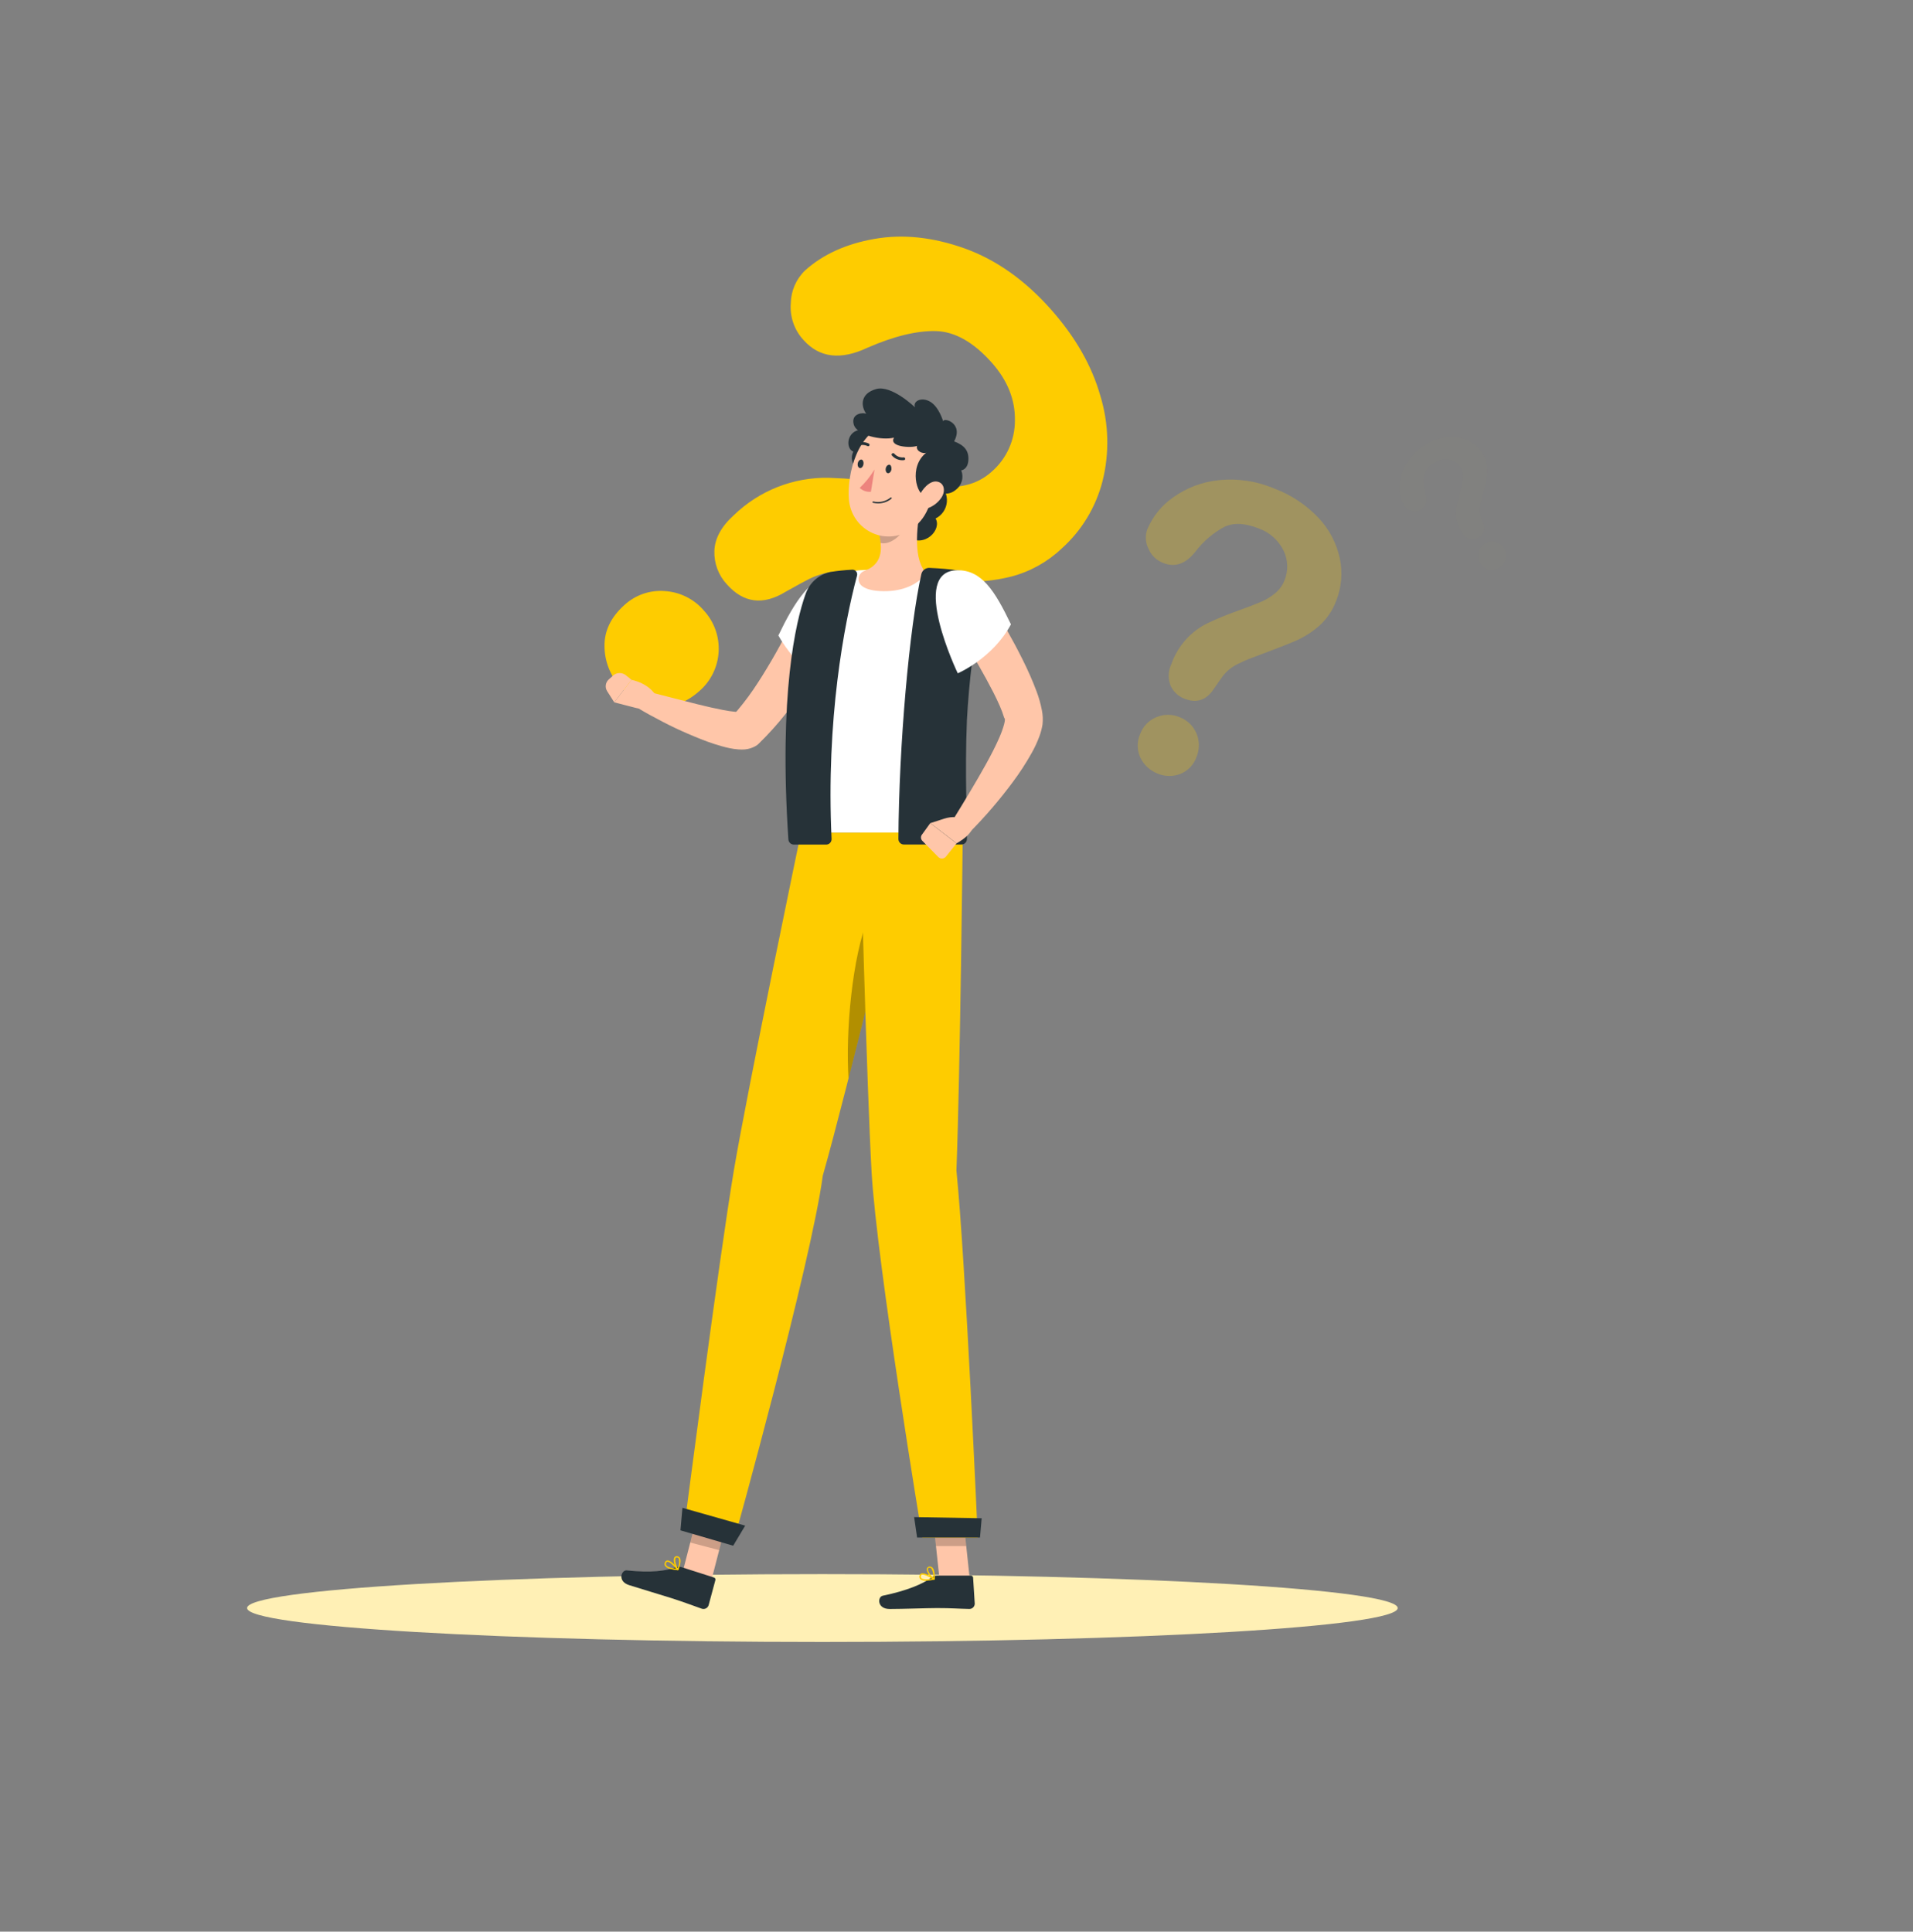 <?xml version="1.0" encoding="UTF-8"?> <svg xmlns="http://www.w3.org/2000/svg" width="408" height="412" viewBox="0 0 408 412" fill="none"><rect x="0" y="0" width="408" height="412" fill="#808080" stroke="none"/> <path d="M175.395 350.216C243.161 350.216 298.096 346.977 298.096 342.982C298.096 338.987 243.161 335.748 175.395 335.748C107.629 335.748 52.694 338.987 52.694 342.982C52.694 346.977 107.629 350.216 175.395 350.216Z" fill="#FFF0B5"></path> <path d="M171.711 57.68C175.519 54.258 180.45 52.016 186.505 50.956C192.56 49.896 198.96 50.569 205.705 52.975C212.429 55.381 218.579 59.726 224.155 66.011C229.34 71.856 232.843 77.978 234.665 84.378C236.483 90.296 236.65 96.605 235.147 102.613C233.719 108.181 230.679 113.193 226.416 117.008C223.382 119.88 219.68 121.935 215.652 122.982C212.056 123.886 208.344 124.231 204.645 124.004C201.092 123.773 194.929 123.161 186.154 122.166C184.1 121.941 182.035 121.825 179.969 121.82C178.554 121.811 177.143 121.974 175.766 122.306C174.675 122.587 173.614 122.979 172.6 123.476C171.621 123.963 169.965 124.861 167.615 126.187C162.784 129.17 158.584 128.648 155.016 124.622C154.129 123.67 153.438 122.549 152.983 121.326C152.528 120.103 152.317 118.8 152.364 117.494C152.456 114.841 153.838 112.306 156.509 109.889C161.949 104.624 169.237 101.755 176.77 101.912C181.059 102.057 185.337 102.42 189.589 103C194.11 103.552 197.448 103.898 199.602 104.014C201.74 104.137 203.886 103.957 205.975 103.478C208.059 103.012 209.986 102.003 211.564 100.553C213.109 99.198 214.346 97.523 215.191 95.642C216.036 93.76 216.469 91.717 216.46 89.651C216.526 85.257 214.894 81.172 211.564 77.398C207.631 72.965 203.63 70.705 199.561 70.617C195.492 70.529 190.648 71.71 185.028 74.16C179.311 76.868 174.755 76.319 171.36 72.512C170.394 71.466 169.655 70.228 169.19 68.878C168.725 67.527 168.544 66.093 168.659 64.668C168.684 63.357 168.966 62.064 169.49 60.864C170.014 59.665 170.769 58.582 171.711 57.68ZM132.265 146.417C130.133 144.077 128.943 141.018 128.928 137.839C128.879 134.587 130.269 131.678 133.098 129.113C134.262 128.025 135.637 127.194 137.135 126.67C138.634 126.147 140.224 125.943 141.804 126.072C143.405 126.17 144.97 126.592 146.406 127.314C147.842 128.036 149.119 129.043 150.16 130.274C151.232 131.445 152.059 132.822 152.593 134.322C153.127 135.822 153.357 137.416 153.27 139.008C153.182 140.599 152.779 142.157 152.083 143.588C151.388 145.02 150.415 146.295 149.222 147.339C146.431 149.861 143.439 150.938 140.246 150.57C137.161 150.256 134.309 148.772 132.265 146.417Z" fill="#FECC00"></path> <g opacity="0.5"> <path opacity="0.5" d="M244.678 112.929C245.824 110.18 247.724 107.819 250.153 106.123C253.009 104.069 256.344 102.797 259.831 102.431C263.894 101.99 268.002 102.597 271.769 104.195C275.328 105.524 278.542 107.651 281.17 110.416C283.446 112.808 285.027 115.787 285.739 119.027C286.395 122.054 286.14 125.211 285.005 128.091C284.235 130.203 282.949 132.085 281.268 133.562C279.761 134.869 278.066 135.936 276.241 136.726C274.489 137.479 271.391 138.682 266.947 140.335C265.907 140.72 264.891 141.166 263.903 141.67C263.223 142.007 262.587 142.428 262.01 142.923C261.551 143.319 261.135 143.764 260.77 144.249C260.419 144.719 259.839 145.551 259.031 146.721C257.399 149.325 255.264 150.094 252.626 149.029C251.975 148.788 251.377 148.419 250.867 147.944C250.357 147.469 249.946 146.896 249.656 146.26C249.365 145.515 249.23 144.717 249.261 143.917C249.292 143.117 249.487 142.332 249.835 141.613C251.188 137.773 253.993 134.632 257.636 132.878C259.721 131.898 261.854 131.023 264.025 130.258C266.318 129.434 267.999 128.783 269.06 128.322C270.112 127.86 271.096 127.253 271.981 126.517C272.868 125.786 273.552 124.835 273.964 123.757C274.382 122.734 274.576 121.633 274.532 120.527C274.489 119.422 274.209 118.34 273.711 117.354C272.619 115.185 270.739 113.526 268.464 112.723C265.527 111.553 263.079 111.441 261.12 112.385C258.742 113.663 256.662 115.439 255.017 117.593C252.917 120.279 250.599 121.103 248.064 120.065C247.354 119.797 246.706 119.382 246.162 118.847C245.619 118.312 245.191 117.669 244.907 116.959C244.606 116.336 244.431 115.659 244.391 114.967C244.352 114.275 244.45 113.583 244.678 112.929ZM246.906 165.006C245.329 164.403 244.031 163.227 243.266 161.71C242.875 160.912 242.663 160.037 242.646 159.146C242.629 158.256 242.807 157.373 243.168 156.56C243.463 155.754 243.92 155.019 244.512 154.402C245.103 153.785 245.816 153.299 246.604 152.976C247.394 152.635 248.245 152.459 249.105 152.459C249.964 152.459 250.815 152.635 251.606 152.976C252.397 153.276 253.121 153.735 253.733 154.323C254.346 154.912 254.835 155.619 255.173 156.402C255.51 157.185 255.688 158.028 255.696 158.882C255.704 159.736 255.543 160.583 255.221 161.372C254.939 162.218 254.475 162.991 253.863 163.635C253.251 164.278 252.505 164.778 251.679 165.097C250.134 165.676 248.429 165.644 246.906 165.006Z" fill="#FECC00"></path> </g> <g opacity="0.1"> <path opacity="0.1" d="M299.562 108.076C298.824 106.903 298.43 105.543 298.428 104.154C298.4 102.507 298.8 100.883 299.586 99.44C300.494 97.761 301.811 96.343 303.413 95.32C304.858 94.293 306.516 93.611 308.26 93.326C309.772 93.079 311.321 93.256 312.74 93.837C314.069 94.38 315.206 95.313 316.004 96.515C316.604 97.371 316.98 98.366 317.098 99.407C317.191 100.334 317.147 101.27 316.967 102.184C316.788 103.069 316.423 104.585 315.874 106.733C315.75 107.238 315.652 107.75 315.58 108.265C315.485 108.9 315.535 109.548 315.727 110.161C315.817 110.424 315.98 110.869 316.225 111.495C316.373 111.752 316.47 112.036 316.51 112.331C316.55 112.625 316.531 112.925 316.455 113.212C316.379 113.5 316.248 113.769 316.068 114.005C315.888 114.24 315.664 114.438 315.409 114.585C314.877 114.962 314.22 115.11 313.581 114.997C313.22 114.915 312.881 114.758 312.584 114.535C312.287 114.312 312.04 114.029 311.859 113.704C311.284 112.882 310.879 111.951 310.668 110.968C310.499 110.116 310.479 109.24 310.61 108.381C310.787 107.315 311.018 106.258 311.304 105.217C311.598 104.104 311.794 103.288 311.9 102.745C312.002 102.202 312.032 101.647 311.989 101.097C311.943 100.559 311.76 100.043 311.459 99.597C311.181 99.166 310.813 98.801 310.383 98.526C309.952 98.252 309.467 98.075 308.962 98.007C307.841 97.852 306.704 98.148 305.796 98.831C305.281 99.12 304.831 99.513 304.474 99.987C304.117 100.461 303.862 101.004 303.723 101.583C303.582 102.842 303.707 104.117 304.091 105.324C304.556 106.848 304.254 107.961 303.201 108.677C302.912 108.881 302.585 109.022 302.239 109.091C301.894 109.161 301.538 109.157 301.194 109.081C300.869 109.033 300.557 108.919 300.277 108.746C299.996 108.573 299.753 108.345 299.562 108.076ZM319.921 120.98C319.274 121.426 318.487 121.617 317.71 121.515C317.299 121.456 316.907 121.305 316.563 121.073C316.218 120.84 315.93 120.532 315.719 120.172C315.491 119.846 315.332 119.475 315.254 119.084C315.175 118.692 315.178 118.288 315.262 117.898C315.341 117.502 315.498 117.125 315.723 116.791C315.949 116.457 316.239 116.172 316.575 115.953C316.899 115.726 317.264 115.567 317.65 115.486C318.035 115.406 318.433 115.405 318.819 115.484C319.207 115.556 319.576 115.708 319.903 115.931C320.231 116.153 320.509 116.441 320.721 116.777C320.967 117.111 321.137 117.494 321.221 117.902C321.304 118.309 321.297 118.729 321.202 119.134C321.019 119.889 320.562 120.548 319.921 120.98Z" fill="#FECC00"></path> </g> <path d="M151.605 337.527L145.436 335.912L149.116 321.665L155.285 323.28L151.605 337.527Z" fill="#FFC6A9"></path> <path d="M145.371 334.264L152.258 336.464C152.315 336.479 152.369 336.504 152.416 336.54C152.463 336.576 152.503 336.621 152.532 336.672C152.562 336.724 152.581 336.781 152.589 336.84C152.596 336.899 152.592 336.959 152.576 337.016L151.123 342.413C151.021 342.697 150.815 342.929 150.548 343.063C150.28 343.196 149.972 343.221 149.687 343.13C147.305 342.306 146.203 341.828 143.159 340.856C141.291 340.263 136.786 338.92 134.183 338.096C131.58 337.272 132.551 334.8 133.685 334.956C138.924 335.508 141.968 335.063 144.147 334.297C144.54 334.15 144.97 334.139 145.371 334.264Z" fill="#263238"></path> <path opacity="0.2" d="M155.285 323.288L149.116 321.673L147.223 329.015L153.392 330.63L155.285 323.288Z" fill="black"></path> <path d="M170.83 177.597C170.83 177.597 159.536 231.791 156.533 249.532C153.269 268.962 146.097 324.59 146.097 324.59L156.582 328.438C156.582 328.438 172.992 269.448 175.481 250.768C180.695 232.508 193.906 177.597 193.906 177.597H170.83Z" fill="#FECC00"></path> <path opacity="0.3" d="M185.33 195.288C181.666 204.171 180.336 220.346 180.972 230.02C183.877 218.599 187.1 205.555 189.597 195.338C188.79 192.528 187.68 189.578 185.33 195.288Z" fill="black"></path> <path d="M156.37 329.691L145.125 326.411L145.55 321.607L158.932 325.406L156.37 329.691Z" fill="#263238"></path> <path d="M142.841 334.61C143.398 334.771 143.969 334.873 144.547 334.915C144.576 334.92 144.606 334.915 144.632 334.902C144.659 334.889 144.68 334.867 144.694 334.841C144.709 334.818 144.717 334.79 144.717 334.762C144.717 334.735 144.709 334.707 144.694 334.684C144.539 334.486 143.192 332.781 142.352 332.83C142.255 332.834 142.161 332.862 142.078 332.913C141.995 332.963 141.927 333.034 141.878 333.119C141.795 333.237 141.745 333.376 141.732 333.521C141.719 333.665 141.744 333.811 141.805 333.943C142.058 334.286 142.427 334.523 142.841 334.61ZM144.228 334.61C143.053 334.47 142.262 334.181 142.066 333.786C142.028 333.7 142.014 333.606 142.025 333.513C142.037 333.42 142.074 333.332 142.131 333.259C142.154 333.217 142.187 333.181 142.227 333.155C142.267 333.129 142.313 333.114 142.36 333.11C142.8 333.094 143.665 333.926 144.228 334.593V334.61Z" fill="#FECC00"></path> <path d="M144.514 334.915H144.587C144.611 334.911 144.634 334.902 144.654 334.888C144.674 334.873 144.69 334.854 144.701 334.833C144.701 334.758 145.452 333.086 145.028 332.311C144.97 332.212 144.892 332.127 144.799 332.06C144.706 331.993 144.601 331.947 144.489 331.924C144.366 331.888 144.236 331.894 144.116 331.94C143.997 331.986 143.896 332.07 143.828 332.179C143.461 332.789 143.959 334.322 144.448 334.866C144.464 334.889 144.487 334.906 144.514 334.915ZM144.514 332.229C144.57 332.246 144.622 332.275 144.667 332.313C144.712 332.351 144.748 332.398 144.775 332.451C144.922 333.132 144.839 333.843 144.538 334.47C144.155 333.86 143.861 332.723 144.106 332.328C144.106 332.253 144.228 332.171 144.44 332.212L144.514 332.229Z" fill="#FECC00"></path> <path d="M179.569 131.181C179.022 132.516 178.5 133.702 177.937 134.922C177.374 136.141 176.77 137.336 176.158 138.531C174.918 140.912 173.612 143.261 172.176 145.551C169.318 150.313 165.862 154.681 161.894 158.546L161.747 158.694C161.539 158.884 161.309 159.047 161.062 159.18C160.382 159.55 159.636 159.777 158.867 159.848C158.427 159.88 157.985 159.88 157.545 159.848C156.887 159.805 156.232 159.714 155.587 159.576C154.428 159.329 153.4 159.024 152.388 158.702C150.381 158.06 148.512 157.277 146.676 156.486C144.84 155.695 143.028 154.838 141.25 153.907C139.471 152.976 137.724 152.045 135.994 150.99C135.593 150.742 135.293 150.359 135.147 149.908C135.001 149.456 135.019 148.968 135.198 148.529C135.377 148.09 135.705 147.73 136.123 147.513C136.541 147.297 137.022 147.238 137.48 147.348C141.266 148.271 145.044 149.301 148.765 150.215C150.617 150.685 152.469 151.097 154.248 151.443C155.087 151.614 155.934 151.738 156.786 151.814C157.107 151.833 157.428 151.833 157.749 151.814C157.871 151.814 157.92 151.814 157.888 151.814C157.598 151.822 157.315 151.91 157.072 152.069L156.256 152.704C157.835 150.939 159.298 149.073 160.638 147.117C162.009 145.115 163.306 142.997 164.554 140.871C165.803 138.745 167.002 136.512 168.137 134.279C169.271 132.046 170.397 129.747 171.401 127.596L171.45 127.489C171.931 126.397 172.823 125.542 173.928 125.113C175.034 124.684 176.263 124.717 177.345 125.203C178.427 125.689 179.274 126.589 179.698 127.706C180.123 128.822 180.091 130.063 179.61 131.156L179.569 131.181Z" fill="#FFC6A9"></path> <path d="M178.313 122.463C173.058 122.611 169.451 128.371 166.007 135.548C168.647 140.156 172.429 143.99 176.983 146.672C176.983 146.672 190.789 122.109 178.313 122.463Z" fill="white"></path> <path d="M135.733 151.023L131 149.803L134.689 145.016C134.689 145.016 138.769 145.667 140.319 149.136L138.638 150.347C138.23 150.664 137.76 150.888 137.259 151.005C136.757 151.121 136.237 151.127 135.733 151.023Z" fill="#FFC6A9"></path> <path d="M129.85 144.909L130.764 144.085C131.138 143.754 131.615 143.567 132.112 143.556C132.609 143.546 133.094 143.712 133.481 144.027L134.689 145.008L131.001 149.795L129.491 147.422C129.241 147.03 129.14 146.559 129.206 146.098C129.272 145.636 129.5 145.214 129.85 144.909Z" fill="#FFC6A9"></path> <path d="M206.824 336.785H200.369L198.827 322.267H205.281L206.824 336.785Z" fill="#FFC6A9"></path> <path d="M199.806 336.061H207.06C207.18 336.054 207.297 336.095 207.388 336.175C207.478 336.255 207.533 336.368 207.541 336.489L207.892 342.059C207.886 342.359 207.763 342.644 207.551 342.853C207.339 343.063 207.054 343.18 206.758 343.18C204.236 343.13 203.029 342.99 199.838 342.99C197.88 342.99 192.494 343.188 189.761 343.188C187.027 343.188 187.125 340.584 188.275 340.354C193.424 339.291 196.868 337.832 198.696 336.448C199.013 336.199 199.404 336.063 199.806 336.061Z" fill="#263238"></path> <path opacity="0.2" d="M205.281 322.267H198.827L199.626 329.757H206.081L205.281 322.267Z" fill="black"></path> <path d="M183.445 177.597C183.445 177.597 184.873 232.08 185.893 250.035C187.035 269.696 196.705 327.944 196.705 327.944H208.537C208.537 327.944 205.942 268.954 203.984 249.664C204.799 228.537 205.338 177.581 205.338 177.581L183.445 177.597Z" fill="#FECC00"></path> <path d="M209.011 327.944H195.595L194.959 323.585L209.37 323.832L209.011 327.944Z" fill="#263238"></path> <path d="M197.521 337.148C198.101 337.135 198.678 337.061 199.243 336.926C199.27 336.92 199.296 336.906 199.315 336.886C199.334 336.865 199.346 336.838 199.349 336.81C199.357 336.783 199.355 336.753 199.345 336.726C199.335 336.7 199.316 336.677 199.292 336.662C199.088 336.53 197.26 335.311 196.469 335.615C196.38 335.648 196.302 335.704 196.24 335.776C196.179 335.848 196.137 335.934 196.118 336.027C196.066 336.168 196.057 336.321 196.09 336.468C196.124 336.614 196.198 336.747 196.305 336.851C196.663 337.094 197.094 337.199 197.521 337.148ZM198.827 336.72C197.668 336.942 196.819 336.901 196.517 336.612C196.455 336.544 196.413 336.459 196.394 336.368C196.375 336.276 196.381 336.181 196.411 336.093C196.419 336.048 196.438 336.005 196.467 335.969C196.495 335.933 196.532 335.905 196.575 335.887C196.999 335.723 198.076 336.25 198.827 336.72Z" fill="#FECC00"></path> <path d="M199.202 336.934H199.275C199.297 336.921 199.316 336.903 199.33 336.881C199.344 336.86 199.353 336.836 199.357 336.81C199.357 336.736 199.504 334.932 198.851 334.338C198.768 334.258 198.666 334.198 198.556 334.163C198.445 334.129 198.329 334.121 198.215 334.14C198.088 334.142 197.966 334.186 197.868 334.265C197.769 334.344 197.698 334.454 197.668 334.577C197.521 335.261 198.484 336.571 199.128 336.942L199.202 336.934ZM198.288 334.388C198.348 334.386 198.409 334.397 198.465 334.419C198.521 334.442 198.572 334.476 198.614 334.52C198.972 335.118 199.121 335.82 199.039 336.514C198.476 336.052 197.831 335.055 197.929 334.61C197.929 334.52 198.002 334.421 198.223 334.396L198.288 334.388Z" fill="#FECC00"></path> <path d="M173.547 126.657C173.895 125.59 174.521 124.638 175.36 123.9C176.198 123.162 177.218 122.666 178.312 122.463C179.907 122.088 181.523 121.812 183.151 121.639C188.044 121.366 192.947 121.366 197.839 121.639C200.402 121.754 203.013 122.059 205.094 122.356H205.167C205.702 122.419 206.218 122.591 206.685 122.862C207.151 123.132 207.558 123.496 207.881 123.931C208.204 124.366 208.436 124.862 208.563 125.391C208.69 125.919 208.709 126.468 208.619 127.003C206.99 135.4 205.924 143.898 205.428 152.44C204.922 164.85 205.608 174.589 205.363 177.58H170.83C168.733 147.315 171.442 133.554 173.547 126.657Z" fill="white"></path> <path d="M200.181 103.173C200.783 103.613 201.263 104.202 201.572 104.885C201.881 105.567 202.009 106.319 201.944 107.066C201.879 107.814 201.623 108.531 201.201 109.149C200.779 109.766 200.205 110.263 199.536 110.589C200.932 112.921 197.219 117.041 193.482 114.454C189.744 111.867 195.024 100.973 200.181 103.173Z" fill="#263238"></path> <path d="M184.726 100.669C184.213 100.684 183.706 100.565 183.252 100.322C182.799 100.08 182.416 99.722 182.14 99.286C181.865 98.849 181.706 98.347 181.68 97.83C181.654 97.312 181.762 96.797 181.993 96.334C180.255 95.65 180.565 91.819 183.698 91.654C186.831 91.489 188.447 99.704 184.726 100.669Z" fill="#263238"></path> <path d="M183.706 124.877C183.473 124.661 183.299 124.387 183.202 124.082C183.105 123.777 183.088 123.452 183.153 123.139C183.218 122.826 183.363 122.535 183.573 122.295C183.783 122.055 184.051 121.874 184.351 121.771C187.501 120.601 188.072 118.294 187.819 115.78C187.747 115.074 187.632 114.372 187.476 113.679L192.821 109.37L196.754 106.206C195.775 110.326 194.681 117.503 196.754 121.136C196.986 121.517 197.076 121.968 197.007 122.41C196.939 122.851 196.716 123.253 196.379 123.543C195.024 124.754 192.25 126.319 187.68 126.072C185.583 125.965 184.416 125.479 183.706 124.877Z" fill="#FFC6A9"></path> <path d="M171.776 126.806C172.165 125.619 172.851 124.554 173.768 123.714C174.684 122.874 175.8 122.287 177.007 122.01C178.555 121.762 180.116 121.597 181.682 121.516C181.846 121.492 182.013 121.51 182.168 121.567C182.323 121.625 182.461 121.72 182.57 121.846C182.68 121.971 182.756 122.121 182.794 122.284C182.831 122.446 182.828 122.615 182.784 122.776C180.05 133.027 176.15 153.536 177.358 178.94C177.363 179.098 177.337 179.256 177.28 179.403C177.223 179.551 177.137 179.685 177.027 179.797C176.917 179.91 176.785 179.999 176.64 180.058C176.495 180.118 176.339 180.147 176.182 180.143H169.328C169.031 180.148 168.743 180.039 168.523 179.836C168.303 179.634 168.168 179.355 168.145 179.055C166.08 148.015 169.728 132.549 171.776 126.806Z" fill="#263238"></path> <path d="M204.905 121.738C202.711 121.42 200.502 121.217 198.288 121.128C197.887 121.099 197.488 121.213 197.163 121.451C196.838 121.689 196.606 122.036 196.509 122.43C193.971 133.719 191.711 158.801 191.613 178.981C191.616 179.135 191.649 179.286 191.71 179.427C191.771 179.568 191.86 179.695 191.969 179.801C192.079 179.908 192.209 179.991 192.351 180.047C192.492 180.103 192.644 180.13 192.796 180.126H205.036C205.339 180.133 205.633 180.02 205.854 179.81C206.075 179.601 206.206 179.312 206.219 179.006C206.301 174.944 205.746 165.426 206.219 153.61C206.672 145.19 207.719 136.813 209.353 128.544C209.777 126.229 207.329 122.084 204.905 121.738Z" fill="#263238"></path> <path d="M209.206 125.322C211.826 129.31 214.208 133.307 216.461 137.501C217.57 139.602 218.664 141.736 219.651 143.978C220.141 145.098 220.622 146.244 221.071 147.455C221.566 148.765 221.948 150.116 222.213 151.492C222.414 152.496 222.458 153.524 222.344 154.541C222.211 155.364 222 156.173 221.716 156.956C221.25 158.232 220.68 159.467 220.01 160.647C218.809 162.788 217.471 164.846 216.004 166.811C213.181 170.614 210.094 174.21 206.766 177.572C206.382 177.961 205.869 178.194 205.326 178.226C204.783 178.259 204.246 178.088 203.819 177.748C203.392 177.407 203.104 176.919 203.009 176.378C202.915 175.837 203.021 175.279 203.307 174.812V174.762C205.681 170.898 208.08 166.959 210.251 163.053C211.328 161.109 212.356 159.131 213.18 157.219C214.004 155.308 214.608 153.215 214.184 153.157C213.924 152.28 213.607 151.421 213.237 150.586C212.829 149.647 212.364 148.674 211.875 147.71C210.879 145.774 209.81 143.805 208.692 141.868C206.456 137.979 204.074 134.057 201.715 130.258V130.209C201.074 129.205 200.853 127.986 201.102 126.819C201.35 125.651 202.048 124.631 203.041 123.983C204.035 123.335 205.242 123.112 206.398 123.363C207.555 123.614 208.565 124.319 209.206 125.322Z" fill="#FFC6A9"></path> <path d="M204.13 121.631C209.385 121.532 212.168 126.023 215.612 133.167C211.711 140.459 204.269 143.615 204.269 143.615C204.269 143.615 193.8 121.812 204.13 121.631Z" fill="white"></path> <path d="M201.438 174.597L198.411 175.57L204.017 179.871C204.017 179.871 208.603 177.465 207.166 175.281L206.236 174.861C204.722 174.186 203.016 174.092 201.438 174.597Z" fill="#FFC6A9"></path> <path d="M196.713 179.344L200.116 182.796C200.226 182.905 200.357 182.989 200.501 183.043C200.645 183.098 200.798 183.122 200.952 183.113C201.105 183.105 201.255 183.064 201.392 182.994C201.529 182.924 201.65 182.826 201.748 182.706L204.008 179.871L198.402 175.57L196.656 177.984C196.495 178.177 196.412 178.424 196.422 178.675C196.433 178.927 196.537 179.166 196.713 179.344Z" fill="#FFC6A9"></path> <path opacity="0.2" d="M187.476 113.712C187.631 114.405 187.746 115.107 187.818 115.814C189.842 116.333 192.714 113.993 192.984 112.007C193.018 111.135 192.963 110.263 192.82 109.403L187.476 113.712Z" fill="black"></path> <path d="M200.108 100.355C198.729 106.436 198.239 110.062 194.535 112.773C193.323 113.668 191.898 114.223 190.404 114.381C188.911 114.539 187.403 114.294 186.034 113.672C184.665 113.049 183.483 112.072 182.61 110.839C181.737 109.605 181.203 108.16 181.062 106.651C180.589 100.949 182.923 91.959 189.516 90.36C196.109 88.762 201.487 94.266 200.108 100.355Z" fill="#FFC6A9"></path> <path d="M197.317 105.678C195.571 105.769 193.71 99.548 197.562 96.548C196.95 96.886 195.277 96.268 195.571 95.106C194.437 95.584 189.475 95.378 190.675 93.343C188.153 94.002 182.654 92.898 182.066 90.467C181.478 88.036 184.318 87.954 184.759 88.275C183.51 86.512 183.535 83.925 186.848 82.985C190.161 82.046 195.155 86.883 195.155 86.883C194.632 85.606 196.468 84.576 198.37 85.671C200.271 86.767 201.16 89.882 201.16 89.882C201.16 88.943 205.599 90.204 203.494 94.142C205.673 94.966 206.668 96.136 206.53 98.172C206.391 100.207 205.012 100.322 205.012 100.322C205.304 101.055 205.344 101.865 205.127 102.624C204.909 103.383 204.447 104.046 203.812 104.508C201.552 106.346 199.577 104.187 197.317 105.678Z" fill="#263238"></path> <path d="M200.777 106.148C200.009 107.282 198.876 108.112 197.57 108.496C195.889 108.95 195.318 107.433 196.003 105.851C196.623 104.426 198.239 102.465 199.822 102.712C201.405 102.959 201.723 104.731 200.777 106.148Z" fill="#FFC6A9"></path> <path d="M190.128 100.108C190.047 100.603 189.704 100.973 189.369 100.932C189.035 100.891 188.823 100.446 188.904 99.943C188.986 99.441 189.329 99.119 189.663 99.119C189.998 99.119 190.169 99.606 190.128 100.108Z" fill="#263238"></path> <path d="M184.155 99.012C184.073 99.515 183.739 99.885 183.404 99.836C183.069 99.787 182.857 99.35 182.939 98.847C183.02 98.345 183.355 98.023 183.69 98.023C184.024 98.023 184.236 98.518 184.155 99.012Z" fill="#263238"></path> <path d="M186.513 100.133C185.644 101.583 184.581 102.905 183.355 104.063C183.672 104.365 184.05 104.594 184.462 104.736C184.875 104.878 185.312 104.93 185.746 104.887L186.513 100.133Z" fill="#ED847E"></path> <path d="M186.807 107.343C187.4 107.41 188.001 107.358 188.574 107.188C189.147 107.018 189.681 106.735 190.144 106.354C190.171 106.325 190.186 106.287 190.186 106.247C190.186 106.207 190.171 106.169 190.144 106.14C190.115 106.114 190.077 106.1 190.038 106.1C189.999 106.1 189.962 106.114 189.932 106.14C189.423 106.548 188.828 106.834 188.194 106.977C187.559 107.119 186.901 107.115 186.268 106.964C186.249 106.959 186.229 106.958 186.209 106.961C186.19 106.964 186.171 106.972 186.154 106.982C186.137 106.993 186.123 107.007 186.112 107.024C186.1 107.041 186.093 107.059 186.089 107.079C186.084 107.098 186.083 107.118 186.086 107.137C186.09 107.156 186.097 107.175 186.108 107.191C186.119 107.207 186.133 107.221 186.149 107.232C186.165 107.242 186.184 107.249 186.203 107.252C186.402 107.297 186.604 107.327 186.807 107.343Z" fill="#263238"></path> <path d="M190.373 96.68C190.324 96.694 190.279 96.719 190.242 96.754C190.214 96.781 190.191 96.814 190.176 96.85C190.16 96.886 190.152 96.925 190.152 96.965C190.152 97.004 190.16 97.043 190.176 97.079C190.191 97.115 190.214 97.148 190.242 97.175C190.56 97.533 190.959 97.809 191.405 97.978C191.851 98.148 192.331 98.206 192.805 98.147C192.844 98.143 192.882 98.131 192.916 98.112C192.95 98.092 192.98 98.066 193.004 98.034C193.028 98.002 193.045 97.966 193.054 97.927C193.063 97.888 193.064 97.848 193.058 97.809C193.051 97.769 193.036 97.732 193.015 97.698C192.993 97.664 192.966 97.635 192.933 97.612C192.9 97.589 192.864 97.573 192.825 97.564C192.786 97.555 192.746 97.555 192.707 97.562C192.333 97.595 191.956 97.538 191.608 97.394C191.26 97.251 190.952 97.026 190.707 96.738C190.662 96.698 190.607 96.672 190.548 96.662C190.489 96.651 190.429 96.658 190.373 96.68Z" fill="#263238"></path> <path d="M182.466 95.189C182.511 95.209 182.559 95.219 182.609 95.219C182.658 95.219 182.707 95.209 182.751 95.189C183.1 95.013 183.482 94.917 183.871 94.907C184.26 94.897 184.647 94.974 185.004 95.131C185.073 95.171 185.155 95.182 185.233 95.162C185.311 95.142 185.378 95.093 185.42 95.024C185.455 94.952 185.463 94.87 185.44 94.793C185.417 94.717 185.366 94.652 185.297 94.612C184.857 94.398 184.374 94.288 183.886 94.288C183.397 94.288 182.915 94.398 182.474 94.612C182.438 94.627 182.406 94.651 182.38 94.68C182.354 94.709 182.334 94.743 182.321 94.78C182.309 94.817 182.305 94.857 182.308 94.896C182.312 94.935 182.324 94.973 182.343 95.007C182.362 95.08 182.405 95.144 182.466 95.189Z" fill="#263238"></path> </svg> 